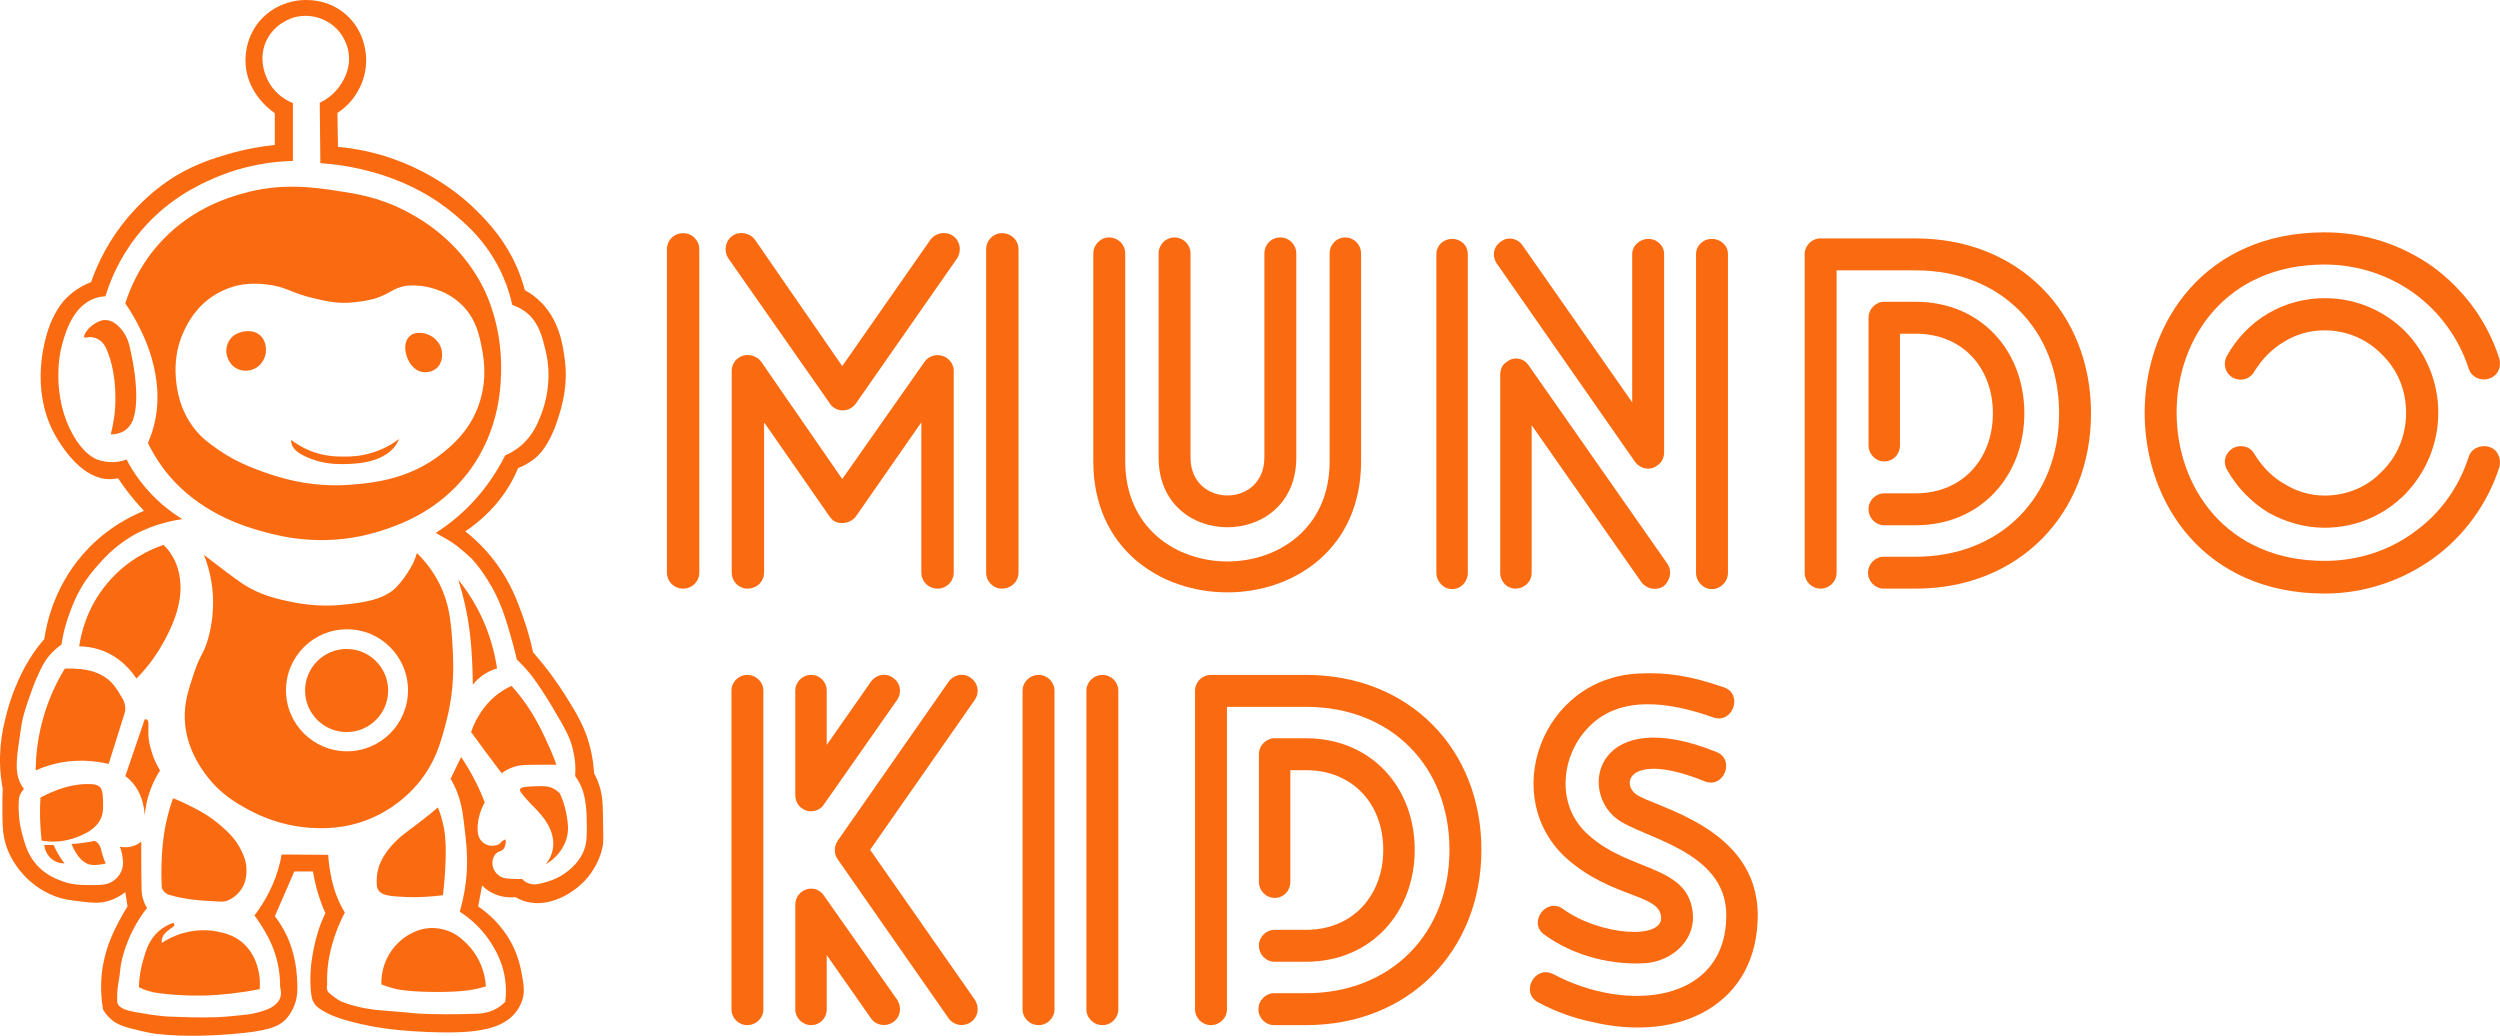 <svg width="531" height="220" viewBox="0 0 531 220" fill="none" xmlns="http://www.w3.org/2000/svg">
<path d="M28.982 144.132C31.849 141.22 33.642 138.41 34.733 136.414C35.905 134.269 38.994 128.614 38.227 123.018C38.089 122 37.769 119.662 36.116 117.339C35.608 116.624 35.102 116.093 34.733 115.738C32.483 116.494 27.174 118.61 22.72 123.966C18.263 129.327 17.153 134.939 16.824 137.29C18.026 137.296 19.572 137.45 21.265 138.018C25.675 139.499 28.1 142.787 28.982 144.134V144.132Z" fill="#FA6A10"/>
<path d="M25.923 148.208C24.83 146.363 24.142 145.204 22.718 144.13C20.28 142.292 17.573 142.13 15.729 142.019C14.905 141.97 14.224 141.991 13.763 142.019C12.164 144.64 10.236 148.44 8.958 153.303C7.901 157.328 7.6 160.895 7.574 163.642C8.661 163.154 9.899 162.692 11.287 162.332C16.122 161.072 20.381 161.629 23.081 162.259C24.247 158.547 25.41 154.832 26.576 151.119C26.614 150.846 26.644 150.438 26.576 149.954C26.471 149.213 26.189 148.658 25.921 148.208H25.923Z" fill="#FA6A10"/>
<path d="M15.366 178.132C16.773 177.681 20.626 176.443 21.627 173.335C21.924 172.415 21.909 171.522 21.884 170.045C21.847 167.893 21.435 167.37 21.19 167.137C20.703 166.676 20.067 166.593 19.444 166.555C15.866 166.337 12.593 167.584 11.216 168.156C10.571 168.425 9.66 168.828 8.595 169.394C8.479 171.309 8.46 173.405 8.595 175.655C8.654 176.654 8.742 177.617 8.849 178.542C10.456 178.821 12.794 178.956 15.366 178.132Z" fill="#FA6A10"/>
<path d="M11.402 179.485H9.404C9.429 179.769 9.609 181.39 11.033 182.498C12.136 183.356 13.329 183.392 13.707 183.39C13.227 182.777 12.717 182.041 12.232 181.176C11.899 180.583 11.626 180.013 11.402 179.485Z" fill="#FA6A10"/>
<path d="M20.84 179.146C20.586 178.866 20.314 178.693 20.133 178.593C19.371 178.755 18.551 178.902 17.674 179.024C16.801 179.144 15.975 179.223 15.2 179.27C15.313 179.575 15.492 180.008 15.768 180.499C16.259 181.372 17.294 183.221 19.093 183.633C19.779 183.791 20.488 183.719 21.023 183.665C21.621 183.605 22.114 183.49 22.468 183.388C22.082 182.587 21.862 181.908 21.73 181.434C21.461 180.461 21.412 179.775 20.838 179.144L20.84 179.146Z" fill="#FA6A10"/>
<path d="M33.994 163.642C32.995 162.02 32.47 160.581 32.175 159.559C31.847 158.416 31.576 157.471 31.52 156.147C31.452 154.507 31.746 153.086 31.17 152.817C31.016 152.744 30.845 152.776 30.726 152.817C29.357 156.822 27.989 160.829 26.619 164.834C27.075 165.173 27.541 165.581 27.987 166.07C30.293 168.597 30.662 171.721 30.726 173.226C30.873 171.59 31.253 169.422 32.229 167.041C32.775 165.705 33.399 164.573 33.996 163.642H33.994Z" fill="#FA6A10"/>
<path d="M100.422 145.432C100.962 144.745 101.874 143.765 103.255 142.96C104.115 142.461 104.924 142.164 105.573 141.983C105.089 138.684 103.998 134.126 101.402 129.261C100.095 126.812 98.667 124.778 97.333 123.132C98.407 126.511 99.022 129.425 99.393 131.631C100.059 135.587 100.206 138.834 100.32 141.314C100.396 143.009 100.418 144.429 100.422 145.435V145.432Z" fill="#FA6A10"/>
<path d="M118.19 162.428C117.366 160.18 116.552 158.348 115.923 157.02C114.672 154.377 112.921 150.746 109.691 146.875C109.262 146.361 108.899 145.953 108.66 145.69C107.975 145.996 107.018 146.485 105.981 147.236C103.829 148.797 102.649 150.534 102.066 151.408C101.451 152.33 100.672 153.692 100.057 155.477C101.08 156.89 102.108 158.299 103.148 159.699C104.271 161.217 105.405 162.729 106.547 164.232C107.285 163.696 108.19 163.185 109.277 162.842C110.432 162.475 111.346 162.44 114.943 162.43C115.878 162.428 116.967 162.425 118.188 162.43L118.19 162.428Z" fill="#FA6A10"/>
<path d="M118.911 168.505C118.565 168.164 117.989 167.671 117.161 167.321C116.209 166.919 115.259 166.945 113.401 167.011C111.557 167.077 110.633 167.167 110.466 167.63C110.319 168.034 110.848 168.644 111.909 169.844C112.562 170.585 113.081 171.082 113.333 171.33C113.404 171.398 114.968 172.952 115.882 174.344C116.358 175.068 117.934 177.465 117.419 180.352C117.15 181.861 116.407 182.95 115.925 183.545C116.625 183.155 117.75 182.412 118.758 181.125C119.855 179.722 120.256 178.386 120.354 178.033C120.854 176.253 120.621 174.82 120.354 173.191C120.167 172.045 119.782 170.391 118.911 168.505Z" fill="#FA6A10"/>
<path d="M90.122 190.499C91.753 190.415 93.112 190.266 94.088 190.138C94.342 187.958 94.775 183.659 94.654 179.579C94.618 178.345 94.532 177.216 94.293 175.907C93.949 174.024 93.422 172.515 93.006 171.492C92.086 172.288 91.296 172.933 90.702 173.407C89.714 174.197 88.858 174.84 88.013 175.476C87.329 175.99 87.118 176.14 86.856 176.338C85.312 177.502 82.612 179.534 81 182.809C80.791 183.236 80.639 183.599 80.541 183.853C80.541 183.853 79.888 185.561 80.026 187.819C80.063 188.409 80.154 188.695 80.336 189.004C81.055 190.234 82.878 190.354 85.95 190.512C86.612 190.546 88.047 190.603 90.122 190.497V190.499Z" fill="#FA6A10"/>
<path d="M91.048 197.142C89.054 197.306 87.66 198.07 86.928 198.48C86.275 198.848 84.228 200.084 82.706 202.601C81.06 205.32 80.976 207.965 81.006 209.091C81.546 209.302 82.343 209.59 83.325 209.863C84.232 210.115 86.273 210.623 91.874 210.687C97.973 210.758 100.49 210.209 101.504 209.966C102.217 209.795 102.802 209.626 103.204 209.503C103.131 208.301 102.862 206.394 101.865 204.3C101.376 203.273 100.495 201.747 98.981 200.282C98.242 199.567 97.258 198.615 95.634 197.912C93.493 196.988 91.605 197.095 91.05 197.14L91.048 197.142Z" fill="#FA6A10"/>
<path d="M35.307 174.618C34.568 177.997 34.432 180.674 34.34 182.675C34.27 184.197 34.235 186.203 34.366 188.571C34.494 188.885 34.735 189.331 35.192 189.681C35.525 189.935 35.845 190.04 36.009 190.089C39.107 191.024 42.781 191.257 42.781 191.257C47.093 191.53 47.46 191.643 48.385 191.257C50.024 190.571 50.929 189.35 51.188 188.981C52.296 187.384 52.343 185.759 52.355 184.952C52.385 182.991 51.698 181.556 51.188 180.523C50.026 178.172 48.492 176.78 47.042 175.495C44.57 173.298 42.205 172.09 40.153 171.059C38.797 170.376 37.623 169.878 36.767 169.541C36.325 170.769 35.77 172.5 35.307 174.62V174.618Z" fill="#FA6A10"/>
<path d="M51.617 200.309C49.683 198.603 47.616 198.167 46.162 197.862C45.511 197.725 42.599 197.162 39 198.157C36.923 198.731 35.36 199.619 34.372 200.279C34.344 200.084 34.323 199.777 34.402 199.425C34.6 198.543 35.296 197.958 35.7 197.627C36.441 197.019 37.021 196.867 37.026 196.449C37.028 196.259 36.91 196.103 36.819 196.007C36.052 196.269 34.869 196.775 33.723 197.777C31.635 199.6 30.971 201.929 30.333 204.173C29.974 205.432 29.562 207.317 29.507 209.685C30.015 209.935 30.734 210.246 31.629 210.511C32.361 210.727 33.053 210.861 33.751 210.953C39.282 211.677 44.363 211.425 44.363 211.425C47.185 211.284 50.863 210.938 55.152 210.099C55.244 209.151 55.274 207.695 54.857 206.002C54.599 204.954 53.92 202.345 51.615 200.313L51.617 200.309Z" fill="#FA6A10"/>
<path d="M127.498 167.517C127.105 166.095 126.58 164.979 126.176 164.231C126.11 162.991 125.933 161.198 125.433 159.095C124.368 154.618 122.504 151.583 120.231 147.947C118.647 145.415 116.365 142.119 113.212 138.534C112.808 136.6 112.153 133.968 111.064 130.939C109.911 127.73 108.524 123.951 105.571 119.874C104.199 117.978 102.045 115.405 98.834 112.859C101.959 110.756 105.812 107.43 108.618 102.383C109.179 101.375 109.649 100.383 110.048 99.422C111.034 99.038 112.435 98.365 113.826 97.174C114.46 96.632 116.67 94.633 118.423 89.207C119.291 86.515 120.705 82.14 119.955 76.338C119.584 73.462 118.818 67.538 114.134 63.469C113.118 62.587 112.157 61.998 111.478 61.631C111.31 60.988 111.047 60.064 110.661 58.975C108.045 51.578 103.481 46.969 101.06 44.573C99.308 42.84 92.611 36.506 81.655 33.135C77.715 31.922 74.275 31.416 71.786 31.19C71.748 28.791 71.709 26.389 71.671 23.989C72.459 23.477 73.547 22.655 74.591 21.417C75.358 20.507 77.836 17.316 77.774 12.647C77.759 11.513 77.544 6.599 73.421 3.034C69.282 -0.551 64.362 -0.032 63.292 0.109C62.007 0.28 58.079 0.997 55.107 4.526C51.835 8.411 52.099 12.882 52.185 13.881C52.614 18.9 55.891 21.94 56.796 22.781C57.413 23.353 57.976 23.771 58.369 24.045V30.787C55.78 31.051 52.358 31.585 48.462 32.727C45.623 33.56 41.654 34.751 37.226 37.426C35.645 38.382 27.889 43.222 22.417 53.053C20.921 55.741 19.962 58.145 19.354 59.895C18.024 60.42 16.02 61.409 14.145 63.266C13.439 63.964 11.135 66.387 9.754 71.656C9.184 73.829 6.447 84.269 12.41 93.602C13.588 95.447 17.599 101.725 23.235 101.772C24.006 101.779 24.644 101.668 25.073 101.567C26.068 103.083 27.274 104.735 28.73 106.439C29.355 107.171 29.979 107.857 30.594 108.499C27.577 109.729 23.054 112.056 18.833 116.407C11.65 123.812 9.901 132.382 9.402 135.729C8.793 136.438 7.982 137.441 7.109 138.701C6.46 139.638 3.367 144.198 1.494 151.252C0.747 154.063 -0.452 158.756 0.173 164.793C0.295 165.967 0.459 166.934 0.585 167.6C0.538 168.537 0.491 169.88 0.502 171.494C0.525 174.795 0.536 176.443 0.914 178.17C1.813 182.275 4.255 184.993 5.042 185.849C6.155 187.059 8.313 189.062 11.551 190.309C13.488 191.054 15.044 191.233 17.426 191.506C19.548 191.75 20.829 191.886 22.464 191.506C24.39 191.058 25.79 190.131 26.614 189.482C26.772 190.501 26.93 191.519 27.088 192.537C26.627 193.253 26.01 194.262 25.355 195.509C24.27 197.576 22.652 200.712 21.894 204.922C21.517 207.022 21.183 210.338 21.888 214.417C22.247 215.039 22.864 215.935 23.869 216.729C24.917 217.556 25.959 217.933 27.586 218.382C31.211 219.381 33.365 219.62 33.365 219.62C39.577 220.307 45.943 219.906 49.384 219.62C56.328 219.041 59.219 218.275 60.944 216.234C61.659 215.389 62.182 214.334 62.182 214.334C63.318 212.05 63.224 209.973 63.089 207.646C62.818 202.928 61.311 199.597 60.942 198.81C60.088 196.986 59.133 195.58 58.382 194.598C59.759 191.432 61.134 188.268 62.511 185.102H66.475C66.661 186.267 66.925 187.544 67.301 188.9C67.833 190.823 68.475 192.507 69.118 193.936C68.881 194.427 68.554 195.133 68.21 196C67.935 196.692 66.791 199.642 66.146 204.422C66.146 204.422 65.647 208.117 66.146 211.461C66.197 211.8 66.308 212.434 66.725 213.094C67.07 213.64 67.536 214.065 68.541 214.663C69.765 215.391 70.898 215.848 72.008 216.232C72.497 216.401 73.543 216.749 75.475 217.223C75.639 217.263 77.755 217.78 79.768 218.13C87.014 219.394 95.788 219.285 95.788 219.285C98.448 219.253 103.204 219.097 106.438 217.468C107.055 217.159 108.357 216.486 109.493 215.073C110.492 213.832 110.872 212.631 110.979 212.265C111.344 211.019 111.352 209.795 110.979 207.725C110.599 205.618 110.182 203.306 108.75 200.541C106.543 196.286 103.381 193.763 101.566 192.531C101.842 191.045 102.117 189.559 102.393 188.071C102.841 188.526 103.439 189.034 104.209 189.476C106.359 190.706 108.504 190.648 109.493 190.554C109.977 190.838 110.737 191.229 111.722 191.5C116.427 192.791 121.405 190.01 124.189 187.083C124.746 186.496 127.363 183.644 128.07 179.404C128.166 178.823 128.134 176.957 128.07 173.223C128.023 170.457 127.939 169.135 127.491 167.513L127.498 167.517ZM123.877 181.026C122.688 183.577 120.703 184.984 119.802 185.606C118.113 186.771 116.657 187.17 115.257 187.553C114.078 187.875 113.301 187.954 112.479 187.698C111.711 187.456 111.173 187.008 110.857 186.688C110.518 186.701 110.003 186.711 109.378 186.688C107.821 186.63 107.044 186.6 106.312 186.182C106 186.005 105.185 185.475 104.796 184.451C104.523 183.731 104.589 183.101 104.617 182.901C104.651 182.653 104.741 181.987 105.23 181.421C105.896 180.653 106.528 180.964 107.034 180.196C107.384 179.664 107.426 178.99 107.431 178.898C107.443 178.646 107.42 178.437 107.394 178.285C107.279 178.324 107.11 178.39 106.925 178.501C106.572 178.714 106.374 178.968 106.312 179.041C105.887 179.536 104.732 179.799 103.752 179.547C102.666 179.267 102.096 178.435 101.949 178.213C101.788 177.971 101.293 177.152 101.479 175.111C101.573 174.077 101.876 172.374 102.958 170.423C102.403 168.971 101.716 167.393 100.866 165.734C99.908 163.862 98.906 162.216 97.946 160.794C97.201 162.334 96.456 163.873 95.711 165.41C95.903 165.737 96.176 166.217 96.469 166.817C97.752 169.449 98.174 171.799 98.488 174.319C99.111 179.342 99.639 183.58 98.667 189.25C98.351 191.092 97.961 192.601 97.658 193.65C98.11 193.936 98.774 194.38 99.532 194.984C102.48 197.33 104.171 199.956 105.014 201.476C105.52 202.39 106.301 203.822 106.854 205.876C107.627 208.752 107.514 211.228 107.324 212.765C107.036 213.07 106.703 213.378 106.314 213.666C104.303 215.169 102.042 215.34 100.832 215.325C96.306 215.493 92.502 215.434 89.652 215.325C87.915 215.259 89.586 215.291 80.167 214.531C80.167 214.531 76.186 214.21 72.593 212.763C72.593 212.763 71.68 212.396 70.034 211.032C69.906 210.927 69.671 210.724 69.528 210.383C69.335 209.921 69.423 209.469 69.491 209.228C69.47 208.687 69.455 207.945 69.491 207.063C69.613 204.068 70.213 201.839 70.574 200.535C71.065 198.752 71.872 196.414 73.242 193.827C72.875 193.218 72.388 192.352 71.908 191.267C70.86 188.9 70.465 186.918 70.213 185.606C70.014 184.57 69.805 183.2 69.707 181.566C66.413 181.543 63.119 181.517 59.825 181.494C59.733 182.015 59.627 182.544 59.501 183.08C58.408 187.736 56.275 191.515 54.055 194.44C54.473 195.001 55.067 195.836 55.714 196.892C56.465 198.118 57.62 200.048 58.455 202.663C58.954 204.232 59.522 206.627 59.501 209.659C59.644 210.173 59.896 211.377 59.285 212.436C59.097 212.761 58.877 212.985 58.709 213.158C57.955 213.926 57.116 214.268 56.617 214.456C54.46 215.263 52.686 215.466 52.686 215.466C48.114 215.989 46.34 216.042 46.34 216.042C42.17 216.17 39.346 216.059 35.448 215.897C35.448 215.897 33.247 215.805 28.704 214.96C27.319 214.701 25.366 214.294 24.954 213.049C24.922 212.953 24.894 212.833 24.881 212.291C24.84 210.485 25.097 209.082 25.097 209.08C25.699 205.788 25.404 205.788 25.961 203.562C26.254 202.398 26.905 200.12 28.269 197.467C29.242 195.575 30.295 194.038 31.226 192.851C30.939 192.386 30.534 191.624 30.288 190.616C30.107 189.873 30.081 189.286 30.073 188.994C30.021 187.516 29.983 183.757 30 178.757C29.723 178.99 29.377 179.231 28.954 179.438C27.507 180.142 26.096 179.961 25.455 179.835C25.626 180.256 25.833 180.858 25.961 181.603C26.121 182.54 26.326 183.742 25.782 185.029C25.216 186.366 24.157 187.049 23.871 187.23C22.979 187.789 22.027 187.982 20.12 187.988C17.251 187.997 15.496 188.003 13.195 187.158C11.978 186.711 9.754 185.868 7.822 183.731C6.046 181.769 5.455 179.754 4.865 177.745C4.355 176.007 3.77 173.226 4.011 169.692C4.05 169.47 4.112 169.216 4.216 168.945C4.458 168.311 4.814 167.859 5.081 167.575C4.857 167.284 4.558 166.847 4.287 166.277C3.898 165.457 3.727 164.684 3.638 163.969C3.407 162.12 3.666 160.16 3.962 158.09C4.385 155.128 4.598 153.647 4.793 152.819C5.215 151.017 5.67 149.708 6.308 147.883C6.814 146.433 7.224 145.255 7.931 143.699C8.813 141.758 9.372 140.547 10.49 139.226C11.419 138.131 12.367 137.386 13.05 136.918C13.133 136.363 13.257 135.62 13.447 134.754C13.582 134.141 13.979 132.405 14.824 130.117C15.362 128.661 16.005 126.927 17.232 124.835C18.575 122.549 19.926 121.016 21.019 119.786C21.837 118.866 22.855 117.73 24.409 116.432C26.644 114.564 28.596 113.52 29.097 113.258C29.097 113.258 31.247 112.135 33.858 111.347C34.729 111.085 35.704 110.845 35.704 110.845C35.984 110.775 36.27 110.709 36.565 110.645C37.322 110.482 38.048 110.363 38.736 110.278C36.206 108.715 32.869 106.2 29.887 102.317C28.619 100.666 27.637 99.055 26.871 97.59C26.307 97.808 25.481 98.06 24.456 98.143C24.456 98.143 22.642 98.293 20.885 97.691C20.227 97.466 17.973 96.574 15.706 92.712C10.55 83.929 12.939 74.205 12.939 74.205C13.607 71.49 15.134 65.273 19.928 63.443C20.904 63.072 21.785 62.967 22.392 62.94C23.34 59.835 25.214 55.038 29.029 50.167C35.07 42.456 42.339 39.202 45.473 37.846C52.031 35.007 58.045 34.286 62.218 34.175V21.904C61.298 21.53 58.864 20.396 57.244 17.715C56.89 17.13 54.55 13.097 56.529 8.751C58.284 4.897 62.065 3.804 62.504 3.685C65.677 2.824 68.977 3.768 71.208 5.828C73.569 8.008 73.987 10.747 74.066 11.349C74.468 14.438 73.129 16.729 72.572 17.649C71.031 20.198 68.845 21.387 67.916 21.827C67.959 26.103 68.003 30.377 68.046 34.653C72.651 34.971 85.094 36.378 95.591 44.77C98.415 47.029 103.541 51.224 106.786 58.576C107.868 61.029 108.464 63.206 108.81 64.778C109.521 65.008 110.526 65.42 111.551 66.18C114.441 68.328 115.18 71.594 115.859 74.34C117.419 80.652 115.75 85.923 114.977 87.949C114.238 89.892 113.173 92.586 110.473 94.802C109.288 95.775 108.137 96.369 107.307 96.728C105.349 100.607 101.114 107.62 93.029 112.876C92.876 112.976 92.72 113.074 92.564 113.172C92.748 113.286 93.055 113.473 93.441 113.698C94.093 114.075 94.379 114.218 94.938 114.547C94.938 114.547 95.416 114.829 95.98 115.19C97.476 116.15 99.944 118.424 100.14 118.606C101.752 120.358 102.817 122 103.539 123.131C106.344 127.525 107.507 131.654 108.788 136.197C109.235 137.779 109.553 139.113 109.762 140.056C110.157 140.436 110.729 141.002 111.384 141.715C112.62 143.06 114.089 144.853 117.263 150.082C120.34 155.148 120.939 156.723 121.266 157.727C121.966 159.879 122.122 161.589 122.167 162.199C122.244 163.264 122.216 164.167 122.167 164.831C122.477 165.263 122.891 165.897 123.286 166.706C123.674 167.504 124.552 169.522 124.62 173.956C124.673 177.47 124.701 179.227 123.862 181.026H123.877Z" fill="#FA6A10"/>
<path d="M92.709 122.831C91.309 120.384 89.722 118.614 88.548 117.466C88.399 117.985 88.166 118.695 87.81 119.507C87.81 119.507 86.426 122.329 84.311 124.581C81.578 127.487 77.016 127.991 73.024 128.43C71.536 128.595 67.192 128.975 61.738 127.818C58.986 127.233 55.203 126.43 51.499 123.969C49.725 122.788 45.943 119.882 45.112 119.244C44.356 118.663 43.735 118.177 43.31 117.844C43.874 119.255 44.548 121.283 44.937 123.794C45.763 129.122 44.82 133.492 44.19 135.704C43.208 139.154 42.597 138.746 41.176 143.043C40.055 146.427 39.094 149.269 39.25 152.817C39.504 158.585 42.377 162.693 43.537 164.304C46.651 168.636 50.389 170.698 52.987 172.092C59.067 175.356 64.571 175.771 66.374 175.854C68.661 175.961 73.219 176.121 78.536 173.928C80.359 173.177 84.815 171.102 88.685 166.529C92.59 161.915 93.764 157.285 94.897 152.815C96.571 146.212 96.323 140.975 96.123 137.352C95.834 132.166 95.489 127.679 92.711 122.826L92.709 122.831ZM73.703 159.576C66.545 159.576 60.745 153.773 60.745 146.617C60.745 139.461 66.547 133.659 73.703 133.659C80.859 133.659 86.661 139.461 86.661 146.617C86.661 153.773 80.859 159.576 73.703 159.576Z" fill="#FA6A10"/>
<path d="M73.622 155.489C78.495 155.489 82.445 151.539 82.445 146.666C82.445 141.793 78.495 137.843 73.622 137.843C68.749 137.843 64.799 141.793 64.799 146.666C64.799 151.539 68.749 155.489 73.622 155.489Z" fill="#FA6A10"/>
<path d="M84.155 94.424C84.475 93.94 84.674 93.506 84.783 93.237C83.587 94.134 81.63 95.381 78.959 96.186C76.37 96.967 74.282 96.98 73.05 96.978C71.447 96.978 68.945 96.95 66.014 95.801C64.161 95.075 62.773 94.151 61.868 93.455C61.853 93.579 61.842 93.763 61.868 93.978C62.137 96.196 65.834 97.4 67.049 97.795C67.92 98.079 69.63 98.549 72.277 98.568C74.602 98.585 81.367 98.634 84.155 94.422V94.424Z" fill="#FA6A10"/>
<path d="M55.267 71.25C53.555 69.709 51.151 70.543 50.848 70.65C50.53 70.761 49.843 71.009 49.211 71.654C48.026 72.866 48.056 74.444 48.065 74.687C48.069 74.79 48.195 77.194 50.302 78.289C52.14 79.243 53.922 78.389 54.121 78.289C55.953 77.369 56.354 75.498 56.411 75.193C56.461 74.941 56.862 72.689 55.265 71.25H55.267Z" fill="#FA6A10"/>
<path d="M87.349 71.139C86.877 71.451 86.633 71.844 86.531 72.012C85.54 73.639 86.452 75.864 86.531 76.049C86.768 76.606 87.618 78.603 89.641 78.995C89.829 79.032 91.426 79.316 92.696 78.231C94.216 76.935 93.896 74.849 93.843 74.529C93.672 73.53 93.177 72.868 92.969 72.597C91.964 71.282 90.418 70.716 89.15 70.701C88.709 70.695 88.017 70.697 87.351 71.137L87.349 71.139Z" fill="#FA6A10"/>
<path d="M80.842 112.767C84.642 111.545 92.912 108.764 99.256 100.581C106.425 91.333 106.47 81.203 106.434 77.495C106.348 68.932 103.473 62.809 102.845 61.517C97.574 50.66 88.356 45.905 85.581 44.524C80.135 41.815 75.477 41.115 71.566 40.53C66.545 39.776 59.71 38.752 51.391 41.138C48.193 42.056 40.029 44.516 33.382 52.242C29.441 56.821 27.545 61.492 26.612 64.427C27.039 65.044 27.778 66.15 28.578 67.589C30.066 70.264 35.384 79.828 32.705 90.357C32.476 91.256 32.09 92.556 31.418 94.08C32.075 95.451 33.091 97.325 34.6 99.362C41.831 109.125 52.56 112.019 56.333 113.038C59.801 113.975 69.423 116.434 80.84 112.767H80.842ZM46.416 95.555C44.613 94.298 43.026 93.194 41.466 91.273C38.033 87.044 37.538 82.317 37.389 80.661C37.243 79.079 36.919 74.935 39.064 70.326C39.726 68.904 41.538 65.14 45.673 62.602C47.717 61.349 49.608 60.834 50.513 60.627C51.591 60.382 53.5 60.064 56.495 60.399C60.924 60.892 61.43 62.107 66.524 63.321C69.408 64.009 72.051 64.613 75.458 64.184C77.537 63.921 79.563 63.667 81.879 62.508C83.241 61.827 84.225 61.073 86.07 60.74C86.409 60.678 87.635 60.52 89.511 60.74C90.451 60.851 94.479 61.417 97.794 64.464C101.195 67.587 101.908 71.532 102.448 74.529C102.783 76.387 103.592 81.218 101.423 86.711C99.4 91.839 95.909 94.697 93.902 96.298C86.954 101.845 79.296 102.53 75.035 102.912C65.392 103.775 58.156 101.072 54.48 99.699C50.238 98.115 47.531 96.332 46.414 95.555H46.416Z" fill="#FA6A10"/>
<path d="M25.417 69.549C24.881 69.005 23.854 67.991 22.4 67.974C21.651 67.965 21.094 68.226 20.654 68.437C18.807 69.325 17.593 71.23 17.921 71.652C18.109 71.895 18.639 71.445 19.742 71.652C20.513 71.797 21.036 72.162 21.213 72.29C21.619 72.581 22.142 73.082 22.579 74.06C25.28 80.091 24.366 87.704 24.366 87.704C24.232 88.819 23.993 90.39 23.525 92.258C24.285 92.26 25.66 92.142 26.817 91.207C26.817 91.207 27.402 90.736 27.831 90.035C29.18 87.836 29.515 82.179 27.588 73.832C27.383 72.944 26.93 71.091 25.417 69.549Z" fill="#FA6A10"/>
<path d="M145.09 125.024C143.167 125.024 141.649 123.506 141.649 121.583V52.967C141.649 51.043 143.167 49.525 145.09 49.525C147.014 49.525 148.531 51.043 148.531 52.967V121.583C148.531 123.506 147.014 125.024 145.09 125.024ZM202.471 50.132C203.989 51.244 204.292 53.37 203.28 54.888L181.825 85.653C180.713 87.272 178.487 87.677 176.969 86.463C176.666 86.26 176.362 85.957 176.16 85.551L154.705 54.886C153.693 53.368 153.996 51.242 155.514 50.13C157.032 49.015 159.259 49.421 160.371 50.939L178.89 77.759L197.612 50.939C198.726 49.421 200.85 49.015 202.469 50.13L202.471 50.132ZM199.132 125.024C197.209 125.024 195.691 123.506 195.691 121.583V89.703L181.825 109.641C180.713 111.158 178.487 111.564 176.969 110.552C176.666 110.249 176.362 109.946 176.16 109.641L162.294 89.703V121.583C162.294 123.506 160.776 125.024 158.753 125.024C156.932 125.024 155.414 123.506 155.414 121.583V78.773C155.414 77.761 155.92 76.649 156.831 76.04C158.349 74.926 160.576 75.331 161.688 76.849L178.892 101.746L196.299 76.952C196.905 76.04 197.917 75.434 199.132 75.434C201.055 75.434 202.573 76.952 202.573 78.773V121.583C202.573 123.506 201.055 125.024 199.132 125.024ZM212.792 125.024C210.971 125.024 209.454 123.506 209.454 121.583V52.967C209.454 51.043 210.971 49.525 212.792 49.525C214.816 49.525 216.334 51.043 216.334 52.967V121.583C216.334 123.506 214.816 125.024 212.792 125.024Z" fill="#FA6A10"/>
<path d="M232.221 98.001V53.876C232.221 51.952 233.739 50.435 235.56 50.435C237.483 50.435 239.001 51.952 239.001 53.876V98.001C239.001 126.339 282.416 126.339 282.416 98.001V53.876C282.416 51.952 283.833 50.435 285.755 50.435C287.576 50.435 289.094 51.952 289.094 53.876V98.001C289.094 135.143 232.219 135.043 232.219 98.001H232.221ZM246.086 53.876C246.086 51.952 247.604 50.435 249.425 50.435C251.349 50.435 252.866 51.952 252.866 53.876V97.192C252.866 107.92 268.553 107.92 268.553 97.192V53.876C268.553 51.952 269.97 50.435 271.994 50.435C273.815 50.435 275.333 51.952 275.333 53.876V97.192C275.333 116.926 246.086 116.926 246.086 97.192V53.876Z" fill="#FA6A10"/>
<path d="M308.424 125.124C306.603 125.124 305.085 123.504 305.085 121.683V53.979C305.085 52.157 306.603 50.74 308.424 50.74C310.347 50.74 311.763 52.157 311.763 53.979V121.685C311.763 123.506 310.345 125.127 308.424 125.127V125.124ZM318.748 51.346C320.266 50.132 322.392 50.638 323.404 52.155L346.679 85.453V53.979C346.679 52.157 348.297 50.74 350.12 50.74C351.943 50.74 353.459 52.157 353.459 53.979V96.08C353.459 97.192 352.953 98.306 351.941 98.913C350.424 100.025 348.4 99.621 347.285 98.104L317.936 56.002C316.824 54.384 317.228 52.358 318.746 51.346H318.748ZM353.357 124.518C351.739 125.53 349.713 125.124 348.6 123.607L325.325 90.309V121.683C325.325 123.504 323.807 125.022 321.884 125.022C320.063 125.022 318.645 123.504 318.645 121.683V79.582C318.645 78.467 319.051 77.455 320.063 76.849C321.48 75.634 323.707 76.04 324.719 77.658L354.168 119.76C355.18 121.277 354.774 123.301 353.359 124.516L353.357 124.518ZM363.578 125.124C361.757 125.124 360.239 123.504 360.239 121.683V53.979C360.239 52.157 361.757 50.74 363.578 50.74C365.501 50.74 367.019 52.157 367.019 53.979V121.685C367.019 123.506 365.501 125.127 363.578 125.127V125.124Z" fill="#FA6A10"/>
<path d="M386.651 125.024C384.83 125.024 383.312 123.506 383.312 121.685V53.978C383.312 52.157 384.83 50.64 386.651 50.64H406.891C428.851 50.64 444.132 66.427 444.132 87.782C444.132 109.137 428.851 125.026 406.891 125.026H400.11C398.29 125.026 396.772 123.508 396.772 121.687C396.772 119.764 398.29 118.246 400.11 118.246H406.891C425.006 118.246 437.352 105.494 437.352 87.784C437.352 70.073 425.004 57.422 406.891 57.422H390.092V121.687C390.092 123.508 388.574 125.026 386.651 125.026V125.024ZM400.213 111.564C398.392 111.564 396.874 110.046 396.874 108.122C396.874 106.301 398.392 104.784 400.213 104.784H406.893C416.911 104.784 423.288 97.395 423.288 87.782C423.288 78.168 416.911 70.88 406.893 70.88H403.554V94.562C403.554 96.485 402.136 98.003 400.215 98.003C398.394 98.003 396.876 96.485 396.876 94.562V67.541C396.876 65.618 398.394 64.1 400.215 64.1H406.895C420.76 64.1 429.97 74.524 429.97 87.782C429.97 101.039 420.76 111.564 406.895 111.564H400.215H400.213Z" fill="#FA6A10"/>
<path d="M158.699 217.736C156.878 217.736 155.361 216.218 155.361 214.397V146.691C155.361 144.869 156.878 143.352 158.699 143.352C160.623 143.352 162.141 144.869 162.141 146.691V214.397C162.141 216.218 160.623 217.736 158.699 217.736ZM189.666 143.958C191.285 145.07 191.59 147.096 190.578 148.614L174.992 170.878C173.98 172.396 171.854 172.802 170.336 171.687C169.324 170.979 168.918 169.967 168.918 168.752V146.688C168.918 144.867 170.436 143.349 172.257 143.349C174.181 143.349 175.596 144.867 175.596 146.688V158.225L185.008 144.765C186.123 143.247 188.146 142.841 189.664 143.956L189.666 143.958ZM189.666 217.13C188.149 218.142 186.125 217.838 185.01 216.321L175.598 202.86V214.397C175.598 216.218 174.181 217.736 172.259 217.736C170.438 217.736 168.921 216.218 168.921 214.397V192.233C168.921 188.792 173.171 187.477 174.992 190.209L190.578 212.373C191.59 213.994 191.287 216.017 189.666 217.13ZM206.162 143.958C207.78 145.07 208.085 147.096 207.073 148.614L184.81 180.494L207.073 212.373C208.085 213.994 207.782 216.017 206.162 217.13C204.644 218.142 202.62 217.838 201.506 216.321L177.925 182.517C177.116 181.403 177.116 179.785 177.925 178.57L201.506 144.767C202.62 143.249 204.644 142.844 206.162 143.958Z" fill="#FA6A10"/>
<path d="M220.633 217.736C218.71 217.736 217.192 216.218 217.192 214.397V146.69C217.192 144.869 218.71 143.352 220.633 143.352C222.454 143.352 223.972 144.869 223.972 146.69V214.397C223.972 216.218 222.454 217.736 220.633 217.736ZM234.194 217.736C232.27 217.736 230.752 216.218 230.752 214.397V146.69C230.752 144.869 232.27 143.352 234.194 143.352C236.014 143.352 237.532 144.869 237.532 146.69V214.397C237.532 216.218 236.014 217.736 234.194 217.736Z" fill="#FA6A10"/>
<path d="M257.166 217.736C255.345 217.736 253.827 216.218 253.827 214.397V146.69C253.827 144.869 255.345 143.352 257.166 143.352H277.406C299.366 143.352 314.649 159.139 314.649 180.494C314.649 201.848 299.368 217.738 277.406 217.738H270.626C268.805 217.738 267.287 216.22 267.287 214.399C267.287 212.476 268.805 210.958 270.626 210.958H277.406C295.521 210.958 307.867 198.206 307.867 180.496C307.867 162.785 295.519 150.134 277.406 150.134H260.607V214.399C260.607 216.22 259.089 217.738 257.166 217.738V217.736ZM270.728 204.276C268.907 204.276 267.389 202.758 267.389 200.834C267.389 199.013 268.907 197.495 270.728 197.495H277.408C287.426 197.495 293.803 190.107 293.803 180.494C293.803 170.88 287.426 163.592 277.408 163.592H274.069V187.274C274.069 189.197 272.651 190.715 270.73 190.715C268.909 190.715 267.391 189.197 267.391 187.274V160.253C267.391 158.33 268.909 156.812 270.73 156.812H277.41C291.275 156.812 300.485 167.236 300.485 180.494C300.485 193.751 291.275 204.276 277.41 204.276H270.73H270.728Z" fill="#FA6A10"/>
<path d="M329.928 206.908C345.514 215.207 366.663 213.082 366.663 194.36C366.663 180.494 348.447 177.964 343.285 173.816C335.188 167.439 339.44 149.528 364.639 159.75C368.586 161.368 366.157 167.644 362.007 165.924C346.726 159.75 344.094 166.024 347.435 168.656C351.179 171.489 373.343 175.539 373.343 194.362C373.343 213.185 356.947 221.586 338.023 217.032C334.581 216.323 330.634 215.008 326.689 212.882C322.844 210.858 325.98 204.887 329.928 206.911V206.908ZM363.83 152.359C354.721 149.12 343.793 147.4 337.113 154.788C331.648 160.557 330.231 171.184 337.519 177.458C346.323 185.353 358.873 183.632 359.582 194.36C359.885 200.028 354.926 204.176 349.461 204.581C342.884 204.987 334.686 203.367 328.006 198.51C324.465 195.98 328.41 190.515 331.953 193.045C339.745 198.713 353.408 199.725 352.802 194.665C352.396 189.909 342.378 190.718 332.965 182.52C318.291 169.666 327.197 144.063 348.043 143.051C354.115 142.748 359.074 143.557 366.159 145.986C370.309 147.404 368.082 153.881 363.832 152.363L363.83 152.359Z" fill="#FA6A10"/>
<path d="M528.65 80.419C526.839 81.023 524.828 80.018 524.327 78.207C522.215 71.773 518.194 66.242 512.662 62.22C507.434 58.499 500.898 56.187 493.759 56.187C451.83 56.187 451.83 119.132 493.759 119.132C500.898 119.132 507.434 116.921 512.662 113.099C518.194 109.178 522.213 103.648 524.327 97.112C524.828 95.301 526.839 94.396 528.65 94.9C530.46 95.401 531.365 97.412 530.861 99.223C528.349 107.066 523.321 113.904 516.785 118.629C510.248 123.255 502.407 126.069 493.759 126.069C442.78 126.069 442.78 49.349 493.759 49.349C502.407 49.349 510.248 52.064 516.785 56.688C523.321 61.515 528.347 68.251 530.861 76.194C531.365 78.005 530.46 79.915 528.65 80.417V80.419ZM474.253 95.201C475.963 94.296 477.974 94.799 478.879 96.507C480.489 99.123 482.701 101.435 485.314 102.841C487.726 104.351 490.642 105.256 493.759 105.256C498.586 105.256 502.909 103.345 505.925 100.128C509.142 97.011 511.053 92.586 511.053 87.661C511.053 82.736 509.142 78.41 505.925 75.293C502.909 72.177 498.586 70.165 493.759 70.165C490.642 70.165 487.826 70.97 485.314 72.478C482.699 73.987 480.487 76.199 478.879 78.812C477.974 80.522 475.963 81.124 474.253 80.219C472.644 79.313 472.042 77.202 473.047 75.492C475.159 71.771 478.175 68.654 481.796 66.543C485.416 64.431 489.538 63.325 493.761 63.325C500.498 63.325 506.531 66.041 510.955 70.464C515.177 74.888 517.893 80.921 517.893 87.658C517.893 94.396 515.177 100.429 510.955 104.852C506.531 109.376 500.498 112.092 493.761 112.092C489.538 112.092 485.416 110.886 481.796 108.875C478.175 106.663 475.159 103.546 473.047 99.825C472.042 98.115 472.646 96.204 474.253 95.199V95.201Z" fill="#FA6A10"/>
</svg>
